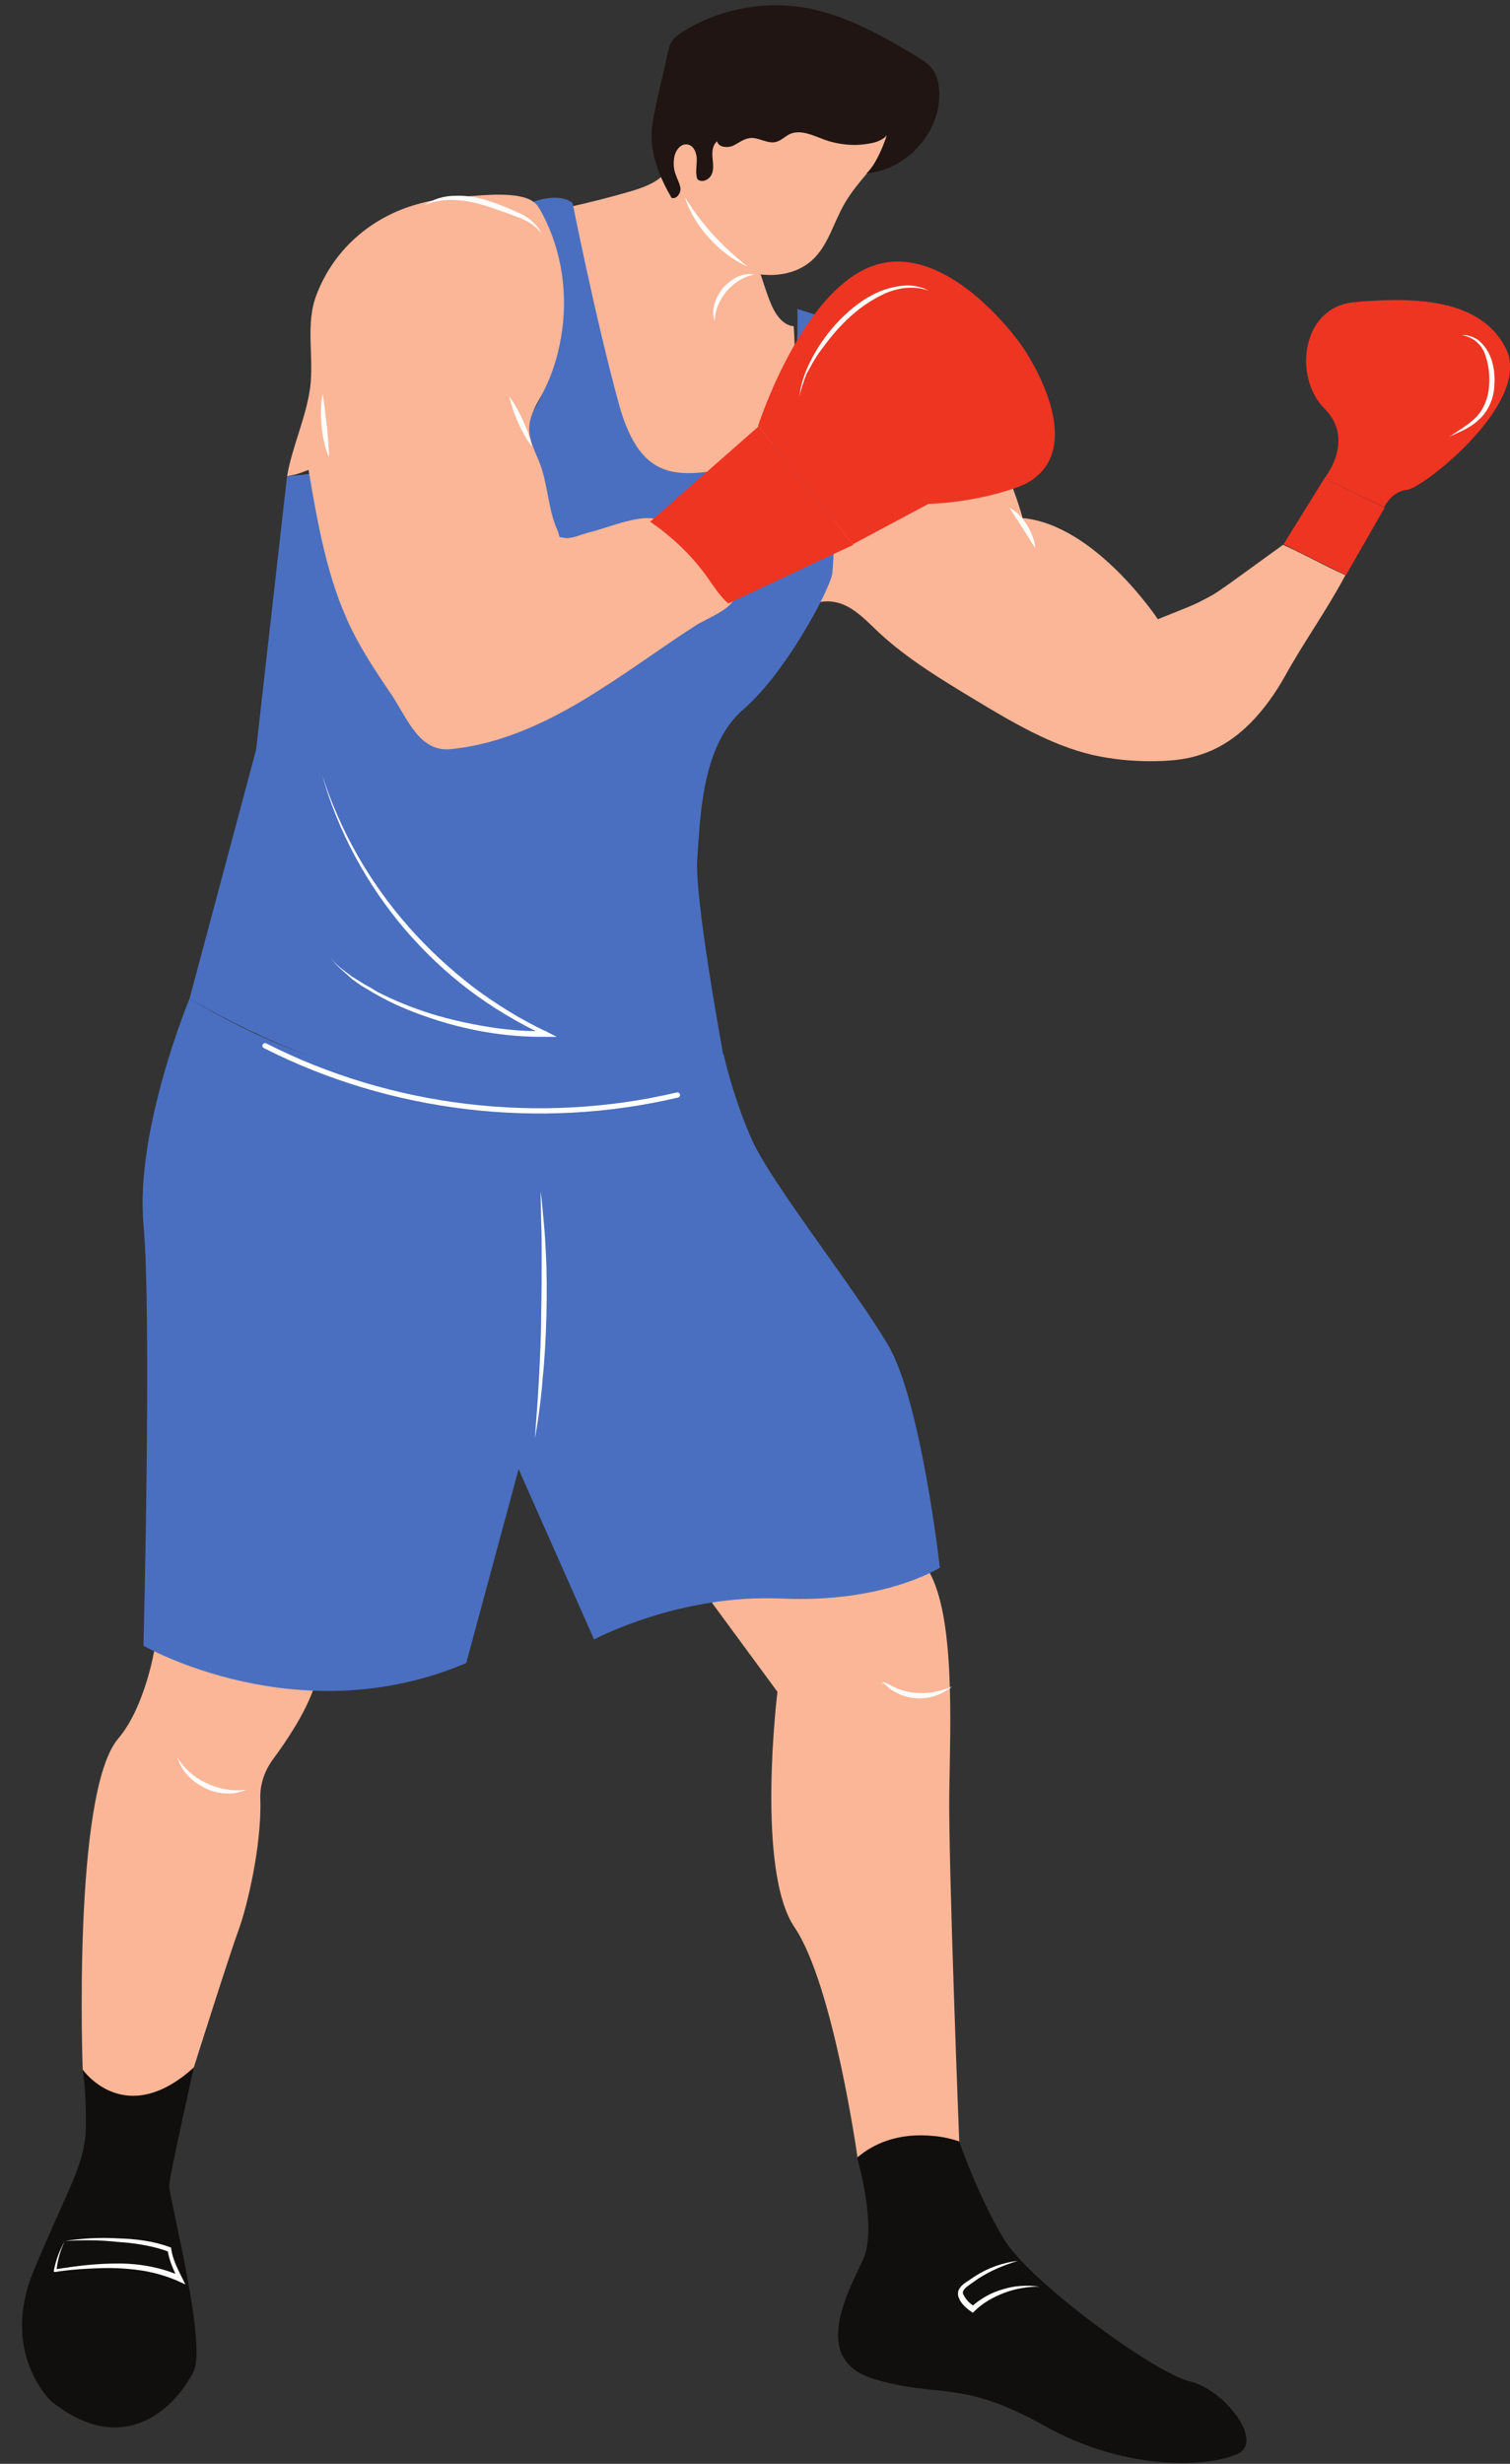 <?xml version="1.0" encoding="UTF-8"?><svg xmlns="http://www.w3.org/2000/svg" xmlns:xlink="http://www.w3.org/1999/xlink" height="470.2" preserveAspectRatio="xMidYMid meet" version="1.0" viewBox="-4.2 -1.0 288.2 470.2" width="288.2" zoomAndPan="magnify"><rect x="-4.2" y="-1.0" width="288.2" height="470.2" fill="#333333" stroke="none"/><defs><clipPath id="a"><path d="M 245 56 L 284.031 56 L 284.031 96 L 245 96 Z M 245 56"/></clipPath><clipPath id="b"><path d="M 155 406 L 234 406 L 234 469.031 L 155 469.031 Z M 155 406"/></clipPath></defs><g><g id="change1_1"><path d="M 131.684 304.867 L 144.184 321.867 C 144.184 321.867 139.984 355.965 147.484 366.867 C 154.883 377.867 159.484 410.867 159.484 410.867 C 159.484 410.867 169.684 403.965 178.883 407.766 C 178.883 407.766 176.785 354.266 176.984 341.066 C 177.184 327.867 178.086 307.566 173.086 298.867 C 173.086 298.766 151.785 292.367 131.684 304.867" fill="#fab697"/></g><g id="change1_2"><path d="M 25.285 313.766 C 25.285 313.766 23.484 324.766 18.383 330.766 C 9.586 340.965 11.586 393.965 11.586 393.965 C 11.586 393.965 18.883 406.965 32.785 393.566 C 32.785 393.566 39.684 371.766 41.285 367.465 C 42.684 363.766 45.785 351.766 45.484 342.266 C 45.383 339.566 46.285 336.965 47.883 334.766 C 50.484 331.266 54.086 325.867 55.684 321.168 L 36.086 306.168 L 25.285 313.766" fill="#fab697"/></g><g id="change1_3"><path d="M 149.984 115.066 C 151.883 113.367 154.883 113.469 157.184 114.566 C 159.484 115.668 161.285 117.566 163.184 119.367 C 168.785 124.668 175.484 128.668 182.086 132.668 C 189.086 136.867 196.285 141.168 204.285 143.066 C 207.883 143.867 211.586 144.266 215.184 144.266 C 218.586 144.266 221.984 144.066 225.086 142.969 C 232.184 140.668 237.383 134.566 241.086 127.969 C 244.684 121.469 249.086 115.367 252.586 108.766 C 248.586 106.969 244.684 104.766 240.684 102.969 C 237.383 105.367 234.184 107.668 230.883 110.066 C 229.184 111.266 227.586 112.469 225.684 113.367 C 224.285 114.168 222.785 114.766 221.285 115.367 C 219.785 115.969 218.285 116.566 216.785 117.168 C 216.785 117.168 204.883 99.168 190.984 97.867 C 190.984 97.867 181.883 62.969 158.586 63.066 L 149.984 115.066" fill="#fab697"/></g><g id="change1_4"><path d="M 104.586 38.469 C 108.184 37.668 111.785 36.766 115.285 35.766 C 117.086 35.266 118.984 34.668 120.586 33.766 C 122.285 32.766 123.684 31.367 124.383 29.668 C 125.785 33.566 127.285 37.566 130.684 39.969 C 132.285 41.066 134.285 41.766 135.883 42.969 C 140.184 46.168 140.883 52.168 142.984 57.066 C 143.785 58.969 145.184 61.066 147.285 61.266 C 147.684 66.566 147.383 71.066 146.984 76.367 C 146.785 78.969 146.383 81.867 144.586 83.766 C 143.383 85.066 141.684 85.867 139.984 86.566 C 134.984 88.668 129.684 90.766 124.383 89.668 C 119.883 88.766 115.883 85.566 113.785 81.469 C 112.285 78.566 111.684 75.266 111.184 72.066 C 109.285 61.168 106.484 49.367 104.586 38.469" fill="#fab697"/></g><g id="change2_1"><path d="M 97.684 37.469 C 97.684 37.469 108.984 60.566 96.383 79.469 C 96.383 79.469 65.383 88.969 50.586 89.867 L 44.684 142.066 L 31.984 189.566 C 31.984 189.566 68.586 212.168 100.586 207.969 C 132.586 203.766 133.785 199.969 133.785 199.969 C 133.785 199.969 128.285 170.266 128.883 162.766 C 129.484 155.266 129.586 141.367 137.684 134.367 C 145.785 127.367 153.785 112.168 154.586 108.766 C 155.383 105.367 155.285 60.266 155.285 60.266 L 147.984 57.969 C 147.984 57.969 149.285 85.766 137.684 87.867 C 126.086 89.969 118.285 92.066 113.883 75.969 C 109.484 59.867 105.086 37.766 105.086 37.766 C 105.086 37.766 103.086 35.668 97.684 37.469" fill="#4a6fc0"/></g><g id="change1_5"><path d="M 50.586 89.867 C 51.586 84.168 54.184 78.766 54.984 73.066 C 55.785 66.969 53.984 60.766 56.285 55.066 C 59.285 47.367 65.285 41.668 72.984 38.766 C 76.785 37.367 80.883 36.668 84.883 36.469 C 88.086 36.266 94.984 35.469 97.684 37.566 C 98.383 38.066 98.785 38.867 99.184 39.566 C 103.086 46.766 104.285 55.367 102.883 63.367 C 102.184 67.566 100.785 71.668 98.684 75.266 C 95.883 80.266 96.484 81.969 98.684 87.066 C 100.383 91.168 100.383 96.266 102.184 100.168 C 102.883 101.766 101.984 101.367 103.684 101.668 C 104.785 101.867 106.883 100.969 107.984 100.668 C 111.484 99.867 117.086 97.367 120.586 97.969 C 123.684 98.469 126.883 103.367 128.984 105.469 C 130.586 107.066 135.586 110.469 135.883 112.766 C 136.184 114.969 130.383 117.168 128.586 118.367 C 122.484 122.266 116.586 126.668 110.383 130.566 C 101.684 136.168 92.086 140.969 81.785 141.969 C 75.785 142.566 73.484 135.969 70.586 131.668 C 67.883 127.668 65.184 123.668 62.984 119.266 C 58.285 109.766 56.484 99.168 54.684 88.668 C 52.883 89.367 52.383 89.566 50.586 89.867" fill="#fab697"/></g><g id="change3_2"><path d="M 119.883 98.566 C 123.984 101.367 127.684 104.867 130.586 108.867 C 131.883 110.668 133.086 112.668 134.785 114.168 L 158.684 102.969 L 140.586 80.367 L 119.883 98.566" fill="#ee3522"/></g><g id="change3_3"><path d="M 140.484 80.266 C 140.484 80.266 148.484 55.367 161.785 49.969 C 175.086 44.566 188.586 61.566 191.285 65.668 C 193.984 69.766 202.984 85.566 191.285 91.469 C 191.285 91.469 183.785 94.766 172.984 95.168 L 158.586 102.867 L 140.484 80.266" fill="#ee3522"/></g><g id="change1_6"><path d="M 135.484 49.766 C 140.383 52.168 146.785 52.266 150.785 48.668 C 153.883 45.867 154.883 41.469 156.984 37.867 C 158.684 34.867 161.184 32.367 163.285 29.566 C 165.383 26.766 166.984 23.469 166.684 19.969 C 166.285 15.469 162.586 11.867 158.383 10.266 C 154.184 8.668 149.586 8.668 145.184 8.867 C 136.285 9.168 126.383 18.066 123.785 26.766 C 121.184 35.266 127.984 46.066 135.484 49.766" fill="#fab697"/></g><g id="change3_4"><path d="M 240.785 102.867 L 248.586 90.266 L 260.086 95.867 L 252.684 108.766 L 240.785 102.867" fill="#ee3522"/></g><g clip-path="url(#a)" id="change3_1"><path d="M 248.586 90.266 C 248.586 90.266 254.586 82.969 248.586 76.969 C 242.586 70.969 244.184 57.566 254.285 56.668 C 264.383 55.766 278.383 55.469 283.285 65.668 C 288.184 75.867 267.383 92.168 264.383 92.469 C 261.484 92.668 259.984 95.766 259.984 95.766 L 248.586 90.266" fill="#ee3522"/></g><g id="change2_2"><path d="M 31.984 189.566 C 31.984 189.566 21.586 214.566 23.184 232.566 C 24.785 250.566 23.184 313.066 23.184 313.066 C 23.184 313.066 52.684 330.066 84.785 316.367 L 94.785 279.367 L 109.184 311.867 C 109.184 311.867 125.383 303.168 144.984 304.066 C 164.586 304.965 175.184 298.168 175.184 298.168 C 175.184 298.168 171.586 266.266 165.285 255.668 C 158.984 244.965 143.086 224.867 139.383 216.668 C 135.684 208.469 133.883 200.066 133.883 200.066 C 133.883 200.066 85.484 222.066 31.984 189.566" fill="#4a6fc0"/></g><g clip-path="url(#b)" id="change4_1"><path d="M 159.383 410.766 C 159.383 410.766 163.285 423.867 160.586 430.066 C 157.785 436.266 150.184 449.367 162.785 453.066 C 175.383 456.766 179.086 452.965 195.184 461.965 C 211.285 470.965 227.086 469.668 232.086 467.266 C 237.086 464.766 229.383 454.965 222.883 453.465 C 216.383 451.965 192.383 434.566 187.383 426.266 C 182.383 417.965 178.883 407.668 178.883 407.668 C 178.883 407.668 167.785 403.566 159.383 410.766" fill="#110f0d"/></g><g id="change4_2"><path d="M 11.586 393.965 C 11.586 393.965 19.586 405.465 32.785 393.566 C 32.785 393.566 28.184 414.168 28.086 416.066 C 27.984 417.965 35.285 446.066 32.785 451.465 C 30.285 456.867 20.285 469.168 5.484 457.168 C 5.484 457.168 -4.215 447.965 2.184 432.465 C 8.586 416.965 12.184 411.867 12.184 404.867 C 12.285 398.066 11.586 393.965 11.586 393.965" fill="#110f0d"/></g><g id="change5_1"><path d="M 97.883 273.566 C 98.184 269.668 98.484 265.668 98.684 261.766 C 98.883 257.867 99.086 253.867 99.086 249.965 C 99.184 246.066 99.184 242.066 99.184 238.168 C 99.184 236.168 99.184 234.266 99.086 232.266 L 98.984 226.367 C 99.285 228.367 99.383 230.266 99.586 232.266 C 99.785 234.266 99.883 236.168 99.984 238.168 C 100.184 242.168 100.184 246.066 100.086 250.066 C 99.984 254.066 99.785 257.965 99.383 261.965 C 99.086 265.766 98.586 269.668 97.883 273.566" fill="#fff"/></g><g id="change5_2"><path d="M 99.086 43.566 C 97.984 41.867 96.086 40.969 94.184 40.266 C 92.285 39.566 90.383 38.867 88.484 38.266 C 86.586 37.668 84.586 37.266 82.684 37.168 C 80.684 37.066 78.684 37.367 76.785 38.168 C 78.484 36.969 80.586 36.367 82.684 36.367 C 84.785 36.266 86.883 36.668 88.785 37.266 C 90.785 37.867 92.684 38.668 94.484 39.469 C 95.383 39.867 96.383 40.367 97.184 41.066 C 98.086 41.867 98.785 42.668 99.086 43.566" fill="#fff"/></g><g id="change5_3"><path d="M 126.484 36.566 C 128.086 39.168 129.883 41.566 131.883 43.766 C 133.883 45.969 136.086 47.969 138.484 49.867 C 135.684 48.668 133.184 46.668 131.086 44.367 C 129.086 42.168 127.383 39.469 126.484 36.566" fill="#fff"/></g><g id="change5_4"><path d="M 92.984 74.668 C 94.086 76.066 94.883 77.668 95.586 79.168 C 96.285 80.766 96.984 82.367 97.285 84.168 C 96.184 82.766 95.383 81.168 94.684 79.668 C 93.984 78.066 93.383 76.367 92.984 74.668" fill="#fff"/></g><g id="change5_5"><path d="M 57.383 74.266 C 57.785 76.266 57.883 78.266 58.184 80.266 C 58.383 82.266 58.586 84.266 58.586 86.266 C 57.785 84.367 57.383 82.367 57.184 80.367 C 56.984 78.266 56.984 76.266 57.383 74.266" fill="#fff"/></g><g id="change5_6"><path d="M 139.785 51.367 C 137.586 51.867 135.883 52.969 134.484 54.566 C 133.184 56.168 132.285 58.066 132.184 60.266 C 131.785 59.168 131.883 58.066 132.184 56.969 C 132.484 55.867 133.086 54.867 133.785 53.969 C 134.586 53.066 135.484 52.367 136.484 51.867 C 137.586 51.367 138.684 51.168 139.785 51.367" fill="#fff"/></g><g id="change5_7"><path d="M 188.484 95.867 C 189.883 96.668 190.984 97.867 191.785 99.168 C 192.586 100.469 193.285 101.969 193.383 103.566 C 192.484 102.266 191.785 100.969 190.883 99.668 C 190.184 98.469 189.285 97.266 188.484 95.867" fill="#fff"/></g><g id="change5_8"><path d="M 58.883 181.668 C 59.883 183.266 61.586 184.266 62.984 185.367 C 63.785 185.867 64.586 186.367 65.383 186.867 C 66.184 187.266 66.984 187.766 67.785 188.266 C 71.086 189.969 74.586 191.367 78.086 192.469 C 81.684 193.566 85.285 194.367 88.984 194.969 C 92.684 195.566 96.383 195.867 100.086 195.766 L 99.883 196.668 C 94.785 194.266 89.883 191.367 85.383 187.969 C 80.883 184.566 76.785 180.668 73.086 176.367 C 65.785 167.766 60.285 157.668 57.285 146.867 C 60.684 157.566 66.383 167.469 73.785 175.867 C 77.484 180.066 81.586 183.867 85.984 187.266 C 90.484 190.668 95.184 193.566 100.285 195.969 L 102.086 196.867 L 100.086 196.867 C 92.484 196.969 84.984 195.668 77.883 193.266 C 74.285 192.066 70.883 190.668 67.586 188.766 C 66.785 188.367 65.984 187.766 65.184 187.367 C 64.383 186.867 63.586 186.266 62.883 185.766 C 61.484 184.367 59.883 183.367 58.883 181.668" fill="#fff"/></g><g id="change5_9"><path d="M 29.684 334.465 C 31.086 336.668 33.086 338.367 35.383 339.367 C 37.684 340.465 40.184 340.867 42.785 340.566 C 41.586 341.066 40.184 341.367 38.883 341.266 C 37.484 341.168 36.184 340.867 34.984 340.266 C 33.785 339.668 32.586 338.867 31.684 337.867 C 30.785 336.965 30.086 335.766 29.684 334.465" fill="#fff"/></g><g id="change5_10"><path d="M 164.184 320.668 C 163.984 320.668 163.984 320.367 164.086 320.266 C 164.184 320.066 164.383 320.066 164.586 320.066 C 164.984 320.168 165.184 320.367 165.484 320.465 C 165.984 320.766 166.586 320.965 167.086 321.266 C 168.184 321.668 169.285 321.965 170.484 322.066 C 172.785 322.266 175.184 321.867 177.484 320.867 C 176.586 321.668 175.383 322.266 174.184 322.668 C 172.984 323.066 171.684 323.168 170.383 323.066 C 169.086 322.965 167.883 322.566 166.785 321.965 C 166.184 321.668 165.684 321.367 165.184 320.867 C 164.984 320.668 164.684 320.465 164.484 320.266 C 164.383 320.168 164.285 320.168 164.184 320.266 C 164.086 320.367 163.984 320.566 164.184 320.668" fill="#fff"/></g><g id="change5_11"><path d="M 190.086 430.465 C 187.383 431.266 184.785 432.367 182.484 433.867 C 181.883 434.266 181.383 434.668 180.785 435.066 C 180.184 435.465 179.684 435.965 179.586 436.367 C 179.586 436.465 179.586 436.566 179.586 436.668 C 179.586 436.766 179.684 436.965 179.785 437.066 C 179.883 437.367 180.086 437.566 180.285 437.867 C 180.684 438.367 181.184 438.766 181.785 439.168 L 181.184 439.266 C 182.883 437.668 185.086 436.465 187.285 435.867 C 189.484 435.168 191.883 435.066 194.184 435.367 C 191.883 435.367 189.586 435.766 187.484 436.566 C 185.383 437.367 183.383 438.465 181.785 440.066 L 181.484 440.367 L 181.184 440.168 C 180.586 439.766 179.984 439.266 179.484 438.668 C 179.285 438.367 178.984 438.066 178.883 437.668 C 178.785 437.465 178.684 437.367 178.684 437.066 C 178.586 436.766 178.684 436.566 178.684 436.266 C 178.984 435.367 179.684 434.867 180.285 434.465 C 180.883 434.066 181.484 433.668 182.086 433.266 C 184.484 431.766 187.285 430.766 190.086 430.465" fill="#fff"/></g><g id="change5_12"><path d="M 8.184 426.668 C 11.484 426.168 14.883 425.965 18.285 426.168 C 21.684 426.266 25.086 426.668 28.285 427.867 L 28.484 427.965 L 28.484 428.266 C 28.785 430.168 29.684 431.965 30.586 433.766 L 31.184 434.965 L 29.883 434.367 C 28.086 433.566 26.184 432.965 24.285 432.566 C 22.383 432.168 20.383 431.965 18.383 431.867 C 16.383 431.766 14.383 431.867 12.383 431.965 C 10.383 432.066 8.383 432.266 6.383 432.566 L 6.086 432.566 L 6.086 432.266 C 6.484 430.266 7.184 428.367 8.184 426.668 Z M 8.184 426.668 C 7.285 428.465 6.785 430.367 6.586 432.266 L 6.383 432.066 C 8.383 431.766 10.383 431.465 12.383 431.266 C 14.383 431.066 16.383 430.965 18.484 430.965 C 20.484 430.965 22.586 431.168 24.586 431.566 C 26.586 431.965 28.586 432.566 30.484 433.465 L 29.883 434.168 C 28.984 432.367 28.086 430.465 27.785 428.367 L 28.086 428.766 C 26.586 428.168 24.984 427.766 23.383 427.465 C 21.785 427.168 20.086 426.965 18.484 426.867 C 14.883 426.465 11.586 426.465 8.184 426.668" fill="#fff"/></g><g id="change5_13"><path d="M 148.383 74.668 C 148.684 71.668 149.883 68.867 151.383 66.266 C 152.883 63.668 154.785 61.266 156.883 59.266 C 159.086 57.168 161.586 55.367 164.383 54.367 C 165.785 53.867 167.285 53.566 168.785 53.469 C 170.285 53.469 171.785 53.766 173.086 54.469 C 170.285 53.469 167.184 53.867 164.586 55.066 C 161.984 56.266 159.586 57.969 157.484 59.969 C 155.383 61.969 153.586 64.266 151.883 66.668 C 151.086 67.867 150.383 69.168 149.684 70.469 C 149.184 71.867 148.684 73.168 148.383 74.668" fill="#fff"/></g><g id="change5_14"><path d="M 274.785 62.969 C 275.883 62.867 276.984 63.266 277.883 63.867 C 278.785 64.566 279.484 65.469 279.984 66.469 C 280.984 68.469 281.184 70.766 280.984 73.066 C 280.785 75.266 279.785 77.566 278.086 79.066 C 277.285 79.867 276.285 80.469 275.383 80.969 C 274.383 81.469 273.383 81.867 272.383 82.367 C 274.184 81.168 276.086 80.066 277.586 78.566 C 278.984 77.066 279.785 75.066 279.984 72.969 C 280.184 70.867 279.984 68.766 279.285 66.766 C 278.684 64.867 276.984 63.266 274.785 62.969" fill="#fff"/></g><g id="change6_1"><path d="M 165.383 23.469 C 165.684 24.867 164.086 25.766 162.785 26.168 C 159.586 26.969 156.285 26.766 153.184 25.668 C 150.984 24.867 148.684 23.668 146.586 24.566 C 145.684 24.969 144.984 25.766 143.984 26.066 C 142.285 26.566 140.484 25.066 138.785 25.367 C 137.586 25.566 136.684 26.367 135.586 26.867 C 134.484 27.266 132.883 27.066 132.684 25.969 C 131.785 26.668 131.684 27.969 131.785 29.066 C 131.883 30.168 132.086 31.367 131.586 32.367 C 131.086 33.367 129.684 33.969 128.883 33.168 C 128.484 31.969 128.785 30.766 128.785 29.469 C 128.785 28.266 128.285 26.766 126.984 26.566 C 125.684 26.367 124.684 27.766 124.484 29.066 C 124.285 30.168 124.383 31.367 124.785 32.367 C 125.086 33.266 125.586 34.066 125.684 35.066 C 125.684 35.969 124.883 37.066 123.984 36.766 C 122.086 33.566 120.484 29.766 120.184 26.066 C 119.984 23.566 120.586 21.066 121.086 18.668 C 121.785 15.469 122.586 12.168 123.285 8.969 C 123.484 8.168 123.684 7.367 124.184 6.668 C 124.684 5.969 125.383 5.566 126.086 5.066 C 133.285 0.566 142.184 -1.031 150.484 0.668 C 157.684 2.168 164.285 5.867 170.586 9.668 C 171.684 10.367 172.883 11.066 173.684 12.066 C 174.684 13.367 174.984 14.969 175.086 16.566 C 175.383 24.266 168.785 31.469 161.184 32.066 C 162.883 30.668 164.984 25.766 165.383 23.469" fill="#201512"/></g><path d="M 463.828 2704.636 C 703.828 2582.644 987.852 2548.62 1250.859 2610.613" fill="none" stroke="#fff" stroke-linecap="round" stroke-miterlimit="10" stroke-width="10" transform="matrix(.1 0 0 -.1 0 469.03)"/></g></svg>
